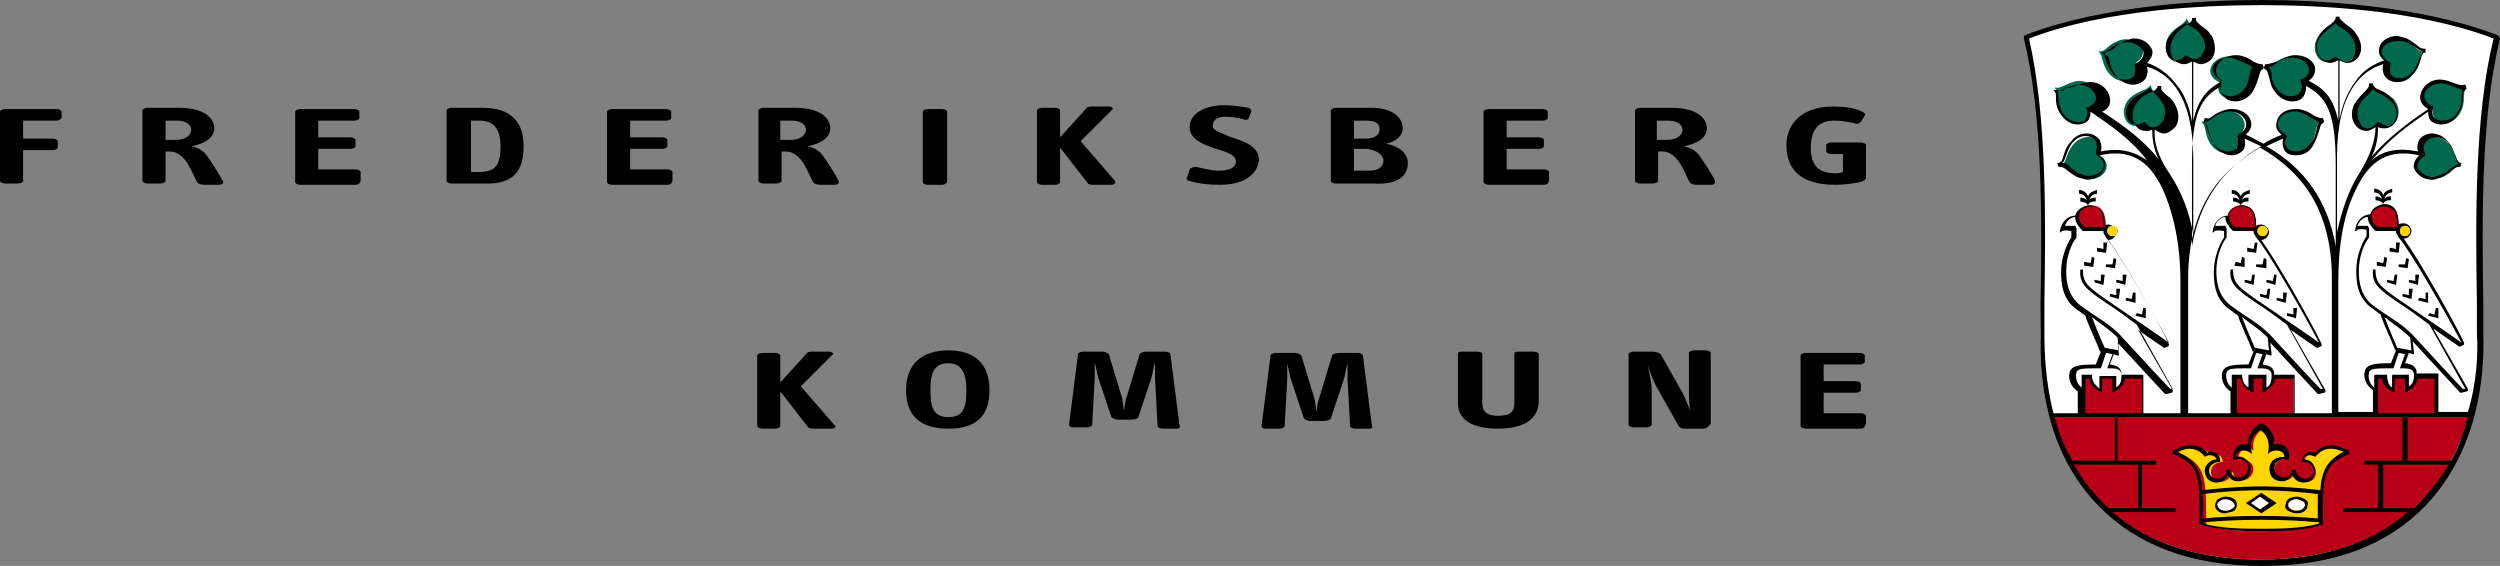 <?xml version="1.0" encoding="UTF-8"?>
<svg id="Layer_1" data-name="Layer 1" xmlns="http://www.w3.org/2000/svg" viewBox="0 0 194.8 44.1">
  <rect x="0" y="0" width="194.8" height="44.1" fill="#808080" stroke="none"/>
  <defs>
    <style>
      .cls-1 {
        fill: #00694b;
      }

      .cls-2 {
        fill: #fff;
      }

      .cls-3 {
        fill: #ffd600;
      }

      .cls-4 {
        fill: #ba0017;
      }
    </style>
  </defs>
  <g id="Navnetræk">
    <g>
      <g>
        <path d="M4.4,9.4H1.8v1.4h2.3c.2,0,.4,.1,.4,.2v.5c0,.1-.2,.2-.4,.2H1.8v2.4c0,.1-.2,.2-.4,.2H.4c-.2,0-.4-.1-.4-.2v-5.4c0-.1,.2-.2,.4-.2H4.4c.2,0,.4,.1,.4,.2v.5c-.1,.1-.2,.2-.4,.2Z"/>
        <path d="M14.9,10.1c0,.4-.4,.8-1.2,.8h-.8v-1.5h.9c.8,0,1.1,.4,1.1,.7Zm2.4,3.9c-.2-.4-.9-1.5-1.2-1.9-.3-.4-.7-.6-1.2-.7,1.1-.2,1.8-.7,1.8-1.4,0-.6-.5-1.6-2.8-1.6h-2.4c-.2,0-.4,.1-.4,.2v5.5c0,.1,.2,.2,.4,.2h1c.2,0,.4-.1,.4-.2v-2.3h.3c1.2,0,1.7,1.5,2.1,2.3,.1,.2,.3,.3,.6,.3h1.1c.4,0,.5-.2,.3-.4Z"/>
        <path d="M27.7,14.4h-4.3c-.2,0-.4-.1-.4-.2v-5.5c0-.1,.2-.2,.4-.2h4.2c.2,0,.4,.1,.4,.2v.5c0,.1-.2,.2-.4,.2h-2.8v1.3h2.5c.2,0,.4,.1,.4,.2v.5c0,.1-.2,.2-.4,.2h-2.5v1.6h2.9c.2,0,.4,.1,.4,.2v.6c0,.3-.2,.4-.4,.4Z"/>
        <path d="M39,11.4c0,1.5-.4,2-1.7,2h-.6v-4h.7c1.1,0,1.6,.7,1.6,2Zm1.8,0c0-2.7-2-3-3.2-3h-2.4c-.2,0-.4,.1-.4,.2v5.5c0,.1,.2,.2,.4,.2h2.5c2.5,.1,3.1-1.2,3.1-2.9Z"/>
        <path d="M52,14.4h-4.3c-.2,0-.4-.1-.4-.2v-5.5c0-.1,.2-.2,.4-.2h4.2c.2,0,.4,.1,.4,.2v.5c0,.1-.2,.2-.4,.2h-2.8v1.3h2.5c.2,0,.4,.1,.4,.2v.5c0,.1-.2,.2-.4,.2h-2.5v1.6h2.9c.2,0,.4,.1,.4,.2v.6c0,.3-.2,.4-.4,.4Z"/>
        <path d="M62.8,10.1c0,.4-.4,.8-1.2,.8h-.8v-1.5h.9c.8,0,1.1,.4,1.1,.7Zm2.5,3.9c-.2-.4-.9-1.5-1.2-1.9-.3-.4-.7-.6-1.2-.7,1.1-.2,1.8-.7,1.8-1.4,0-.6-.5-1.6-2.8-1.6h-2.4c-.2,0-.4,.1-.4,.2v5.5c0,.1,.2,.2,.4,.2h1c.2,0,.4-.1,.4-.2v-2.3h.3c1.2,0,1.7,1.5,2.1,2.3,.1,.2,.3,.3,.6,.3h1.1c.4,0,.4-.2,.3-.4Z"/>
        <path d="M73.4,14.4h-1.1c-.2,0-.4-.1-.4-.2v-5.5c0-.1,.2-.2,.4-.2h1.1c.2,0,.4,.1,.4,.2v5.5c-.1,.1-.2,.2-.4,.2Z"/>
        <path d="M86.6,14.4h-1.3c-.3,0-.5,0-.6-.2l-2.1-2.7v2.7c0,.1-.2,.2-.4,.2h-1c-.2,0-.4-.1-.4-.2v-5.6c0-.1,.2-.2,.4-.2h1c.2,0,.4,.1,.4,.2v2.1l2-2.2c.1-.2,.3-.2,.6-.2h1.2c.3,0,.4,.2,.2,.3l-2.4,2.4,2.6,3c.2,.2,.1,.4-.2,.4Z"/>
        <path d="M95,14.4c-.8,0-1.7-.1-2.3-.3-.2,0-.3-.2-.2-.3l.2-.6c0-.1,.3-.2,.5-.2,.5,.1,1.1,.3,1.8,.3s1.3-.2,1.3-.7c0-.7-1.1-.8-2.1-1.2-.8-.3-1.5-.7-1.5-1.5,0-1,1.1-1.7,2.7-1.7,.7,0,1.3,.1,1.9,.2,.2,.1,.2,.2,.2,.3l-.2,.5c0,.1-.2,.2-.4,.1-.4-.1-.7-.2-1.4-.2-.6,0-1,.2-1,.7,0,.4,.6,.5,1.2,.8,1.1,.4,2.4,.7,2.4,1.9-.2,1.3-1.4,1.9-3.1,1.9Z"/>
        <path d="M107.5,10.1c0,.4-.4,.7-1.1,.7h-.9v-1.4h.9c.8,0,1.1,.2,1.1,.7Zm2.2,2.6c0-.7-.6-1.3-1.7-1.5,.9-.2,1.3-.7,1.3-1.2,0-.9-.9-1.6-2.4-1.6h-2.8c-.2,0-.4,.1-.4,.2v5.5c0,.1,.2,.2,.4,.2h3c1.7,.1,2.6-.5,2.6-1.6Zm-1.9-.2c0,.5-.4,.8-1.1,.8h-1.2v-1.7h1c.8,.1,1.3,.5,1.3,.9Z"/>
        <path d="M120.3,14.4h-4.3c-.2,0-.4-.1-.4-.2v-5.5c0-.1,.2-.2,.4-.2h4.2c.2,0,.4,.1,.4,.2v.5c0,.1-.2,.2-.4,.2h-2.8v1.3h2.5c.2,0,.4,.1,.4,.2v.5c0,.1-.2,.2-.4,.2h-2.5v1.6h2.9c.2,0,.4,.1,.4,.2v.6c0,.3-.2,.4-.4,.4Z"/>
        <path d="M131.1,10.1c0,.4-.4,.8-1.2,.8h-.8v-1.5h.9c.8,0,1.1,.4,1.1,.7Zm2.5,3.9c-.2-.4-.9-1.5-1.2-1.9s-.7-.6-1.2-.7c1.1-.2,1.8-.7,1.8-1.4,0-.6-.5-1.6-2.8-1.6h-2.4c-.2,0-.4,.1-.4,.2v5.5c0,.1,.2,.2,.4,.2h1c.2,0,.4-.1,.4-.2v-2.3h.3c1.2,0,1.7,1.5,2.1,2.3,.1,.2,.3,.3,.6,.3h1.2c.2,0,.3-.2,.2-.4Z"/>
        <path d="M144.9,14.2c-.5,.1-1.2,.2-1.9,.2-2.8,0-3.8-1.3-3.8-3.1s1.4-3,3.6-3c.9,0,1.7,.1,2.3,.4,.2,.1,.3,.2,.2,.3l-.3,.5c-.1,.1-.3,.2-.5,.1-.5-.1-.9-.2-1.6-.2-1.1,0-1.8,.6-1.8,2.1s.7,2,1.9,2c.2,0,.4,0,.6-.1v-1.4h-.9c-.2,0-.4-.1-.4-.2v-.5c0-.1,.2-.2,.4-.2h2.3c.2,0,.4,.1,.4,.2v2.6c-.1,.1-.1,.2-.5,.3Z"/>
      </g>
      <g>
        <path d="M64.8,33.4h-1.3c-.3,0-.5,0-.6-.2l-2.1-2.7v2.7c0,.1-.2,.2-.4,.2h-1c-.2,0-.4-.1-.4-.2v-5.5c0-.1,.2-.2,.4-.2h1c.2,0,.4,.1,.4,.2v2.1l2-2.2c.1-.2,.3-.2,.6-.2h1.2c.3,0,.4,.2,.2,.3l-2.4,2.4,2.6,3c.2,.1,.1,.3-.2,.3Z"/>
        <path d="M75.3,30.4c0,1.3-.2,2.1-1.4,2.1s-1.4-.8-1.4-2.1c0-1.2,.2-2.1,1.4-2.1,1.1,0,1.4,.9,1.4,2.1Zm1.8,0c0-2-1.1-3.1-3.2-3.1s-3.3,1.1-3.3,3.1,1.1,3,3.3,3,3.2-1,3.2-3Z"/>
        <path d="M91.7,33.4h-1.1c-.2,0-.4-.1-.4-.2l-.2-3.7v-1.3c-.1,.3-.2,1-.3,1.3l-1,3c0,.1-.3,.2-.5,.2h-1.1c-.2,0-.4-.1-.5-.2l-1-3c-.1-.3-.2-.9-.3-1.3v1.3l-.2,3.6c0,.1-.2,.2-.4,.2h-1.1c-.2,0-.3-.1-.3-.2l.7-5.5c0-.1,.2-.2,.4-.2h1.5c.2,0,.4,.1,.5,.2l1,3.3c.1,.2,.1,.8,.2,1.1,0-.3,.1-.9,.2-1.1l1-3.3c0-.1,.3-.2,.5-.2h1.5c.2,0,.4,.1,.4,.2l.7,5.5c.1,.2,0,.3-.2,.3Z"/>
        <path d="M106.7,33.4h-1.1c-.2,0-.4-.1-.4-.2l-.2-3.6v-1.3c-.1,.3-.2,1-.3,1.3l-1,3c0,.1-.3,.2-.5,.2h-1.1c-.2,0-.4-.1-.5-.2l-1-3c-.1-.3-.2-.9-.3-1.3v1.3l-.2,3.6c0,.1-.2,.2-.4,.2h-1.1c-.2,0-.3-.1-.3-.2l.7-5.5c0-.1,.2-.2,.4-.2h1.5c.2,0,.4,.1,.5,.2l1,3.3c.1,.2,.1,.8,.2,1.1,0-.3,.1-.9,.2-1.1l1-3.3c0-.1,.3-.2,.5-.2h1.5c.2,0,.4,.1,.4,.2l.7,5.5c.1,.1,0,.2-.2,.2Z"/>
        <path d="M116.7,33.4c-2,0-3.1-.7-3.1-2v-3.8c0-.2,.1-.2,.4-.2h1.1c.3,0,.4,.1,.4,.2v3.8c0,.7,.4,1,1.2,1,1,0,1.3-.3,1.3-1v-3.8c0-.2,.1-.2,.4-.2h1.1c.2,0,.4,.1,.4,.2v3.8c-.1,1.3-1.2,2-3.2,2Z"/>
        <path d="M132.8,33.4h-1.6c-.2,0-.3-.1-.4-.2l-1.8-3.2c-.2-.4-.4-.9-.6-1.5,.1,.5,.3,1.4,.3,1.8v2.8c0,.1-.2,.2-.4,.2h-1c-.2,0-.4-.1-.4-.2v-5.5c0-.1,.2-.2,.4-.2h1.5c.2,0,.5,.1,.6,.2l1.7,3c.2,.4,.4,.9,.6,1.4-.1-.6-.1-1.2-.1-1.7v-2.8c0-.1,.2-.2,.4-.2h.9c.2,0,.4,.1,.4,.2v5.5c-.2,.3-.4,.4-.5,.4Z"/>
        <path d="M145,33.4h-4.3c-.2,0-.4-.1-.4-.2v-5.5c0-.1,.2-.2,.4-.2h4.2c.2,0,.4,.1,.4,.2v.5c0,.1-.2,.2-.4,.2h-2.8v1.3h2.5c.2,0,.4,.1,.4,.2v.5c0,.1-.2,.2-.4,.2h-2.5v1.6h2.9c.2,0,.4,.1,.4,.2v.6c-.1,.3-.2,.4-.4,.4Z"/>
      </g>
    </g>
  </g>
  <g id="Byvåben">
    <g>
      <g>
        <path class="cls-2" d="M176.1,43.8c13.6,0,17.4-9.7,17.1-17.8-.1-6.8-.4-16.2,1.2-23.2C188.3,.4,180.3,.1,176.1,.1h0c-4.2,0-12.2,.3-18.3,2.7,1.7,6.9,1.3,16.4,1.2,23.2-.3,8.1,3.5,17.8,17.1,17.8h0Z"/>
        <path class="cls-4" d="M159.9,32.3c1.6,6,6.3,11.3,16.3,11.3h-.1c10,0,14.7-5.3,16.3-11.3h-2.6v-3h-4.7v3h-6.4v-3h-4.7v3h-7v-3h-4.7v3h-2.4Z"/>
        <path class="cls-3" d="M176.2,41.4c1.4,0,3.2-.1,4.7-.5,0-3.5-.1-4.7,2.1-5.6v-.1c-1.1-.6-2-.3-2.5,.3-.5-.3-1,.1-.9,.5,.7,0,1.1,.7,.7,1.3-.4,.5-1.3,.2-1.4-.5h-.1c-.2,.8-1.2,.8-1.5,.1s.3-1.3,1.1-1.1c0-.9-.8-.9-1.2-.7,.2-.9-.4-1.5-.8-1.7-.4,.2-1,.8-.8,1.7-.4-.2-1.2-.2-1.2,.7,.8-.1,1.4,.4,1.1,1.1-.3,.7-1.4,.7-1.5-.1h-.1c-.1,.7-1,1-1.4,.5-.5-.6-.1-1.3,.7-1.3,0-.4-.4-.8-.9-.5-.5-.6-1.4-.9-2.5-.3v.1c2.2,.9,2.1,2.1,2.1,5.6,1.1,.4,2.9,.5,4.3,.5Z"/>
        <path d="M183,35.1c-.5-.2-.9-.4-1.3-.4-.5,0-1,.2-1.3,.6-.3-.1-.6-.1-.8,.1-.1,.1-.2,.3-.2,.5v.1h.1c.3,0,.6,.1,.7,.4,.1,.2,.1,.5-.1,.7-.2,.2-.3,.2-.5,.2-.3,0-.6-.2-.7-.6v-.1h-.3v.1c-.1,.4-.4,.5-.6,.5-.3,0-.6-.2-.7-.4-.1-.2-.1-.5,0-.7,.2-.2,.5-.4,.9-.3h.2v-.2c0-.7-.5-1-.9-1h-.3c.1-.9-.6-1.4-.9-1.6h-.2c-.3,.2-1,.7-.9,1.6h-.3c-.4,0-.9,.3-.9,1v.2h.2c.4-.1,.7,.1,.9,.3,.1,.2,.1,.4,0,.7s-.4,.4-.7,.4c-.2,0-.5-.1-.6-.5v-.1h-.3v.1c-.1,.4-.4,.6-.7,.6-.1,0-.3,0-.5-.2s-.2-.5-.1-.7c.1-.2,.4-.4,.7-.4h.1v-.1c0-.2-.1-.4-.2-.5-.2-.2-.5-.3-.8-.1-.3-.4-.8-.6-1.3-.6-.4,0-.8,.1-1.3,.4h-.1v.3h.1c2,.8,2,1.8,2,4.9v.6h.1c1.5,.4,3.4,.5,4.7,.5s3.2,0,4.7-.5h.1v-.6c0-3.1,0-4.1,2-4.9h.1l-.1-.3h0Zm-11.4,3.4c2.4-.3,4.3-.3,4.5-.3s2.1,0,4.5,.3v1.9c-1.1-.1-2.6-.2-4.5-.2h0c-1.8,0-3.4,.1-4.5,.2v-.1c.1-.7,.1-1.3,0-1.8Zm4.6,2.7c-1.3,0-3.1,0-4.5-.4v-.1c1.1-.1,2.6-.2,4.5-.2h0c1.9,0,3.4,.1,4.5,.2v.1c-1.4,.4-3.3,.4-4.5,.4Zm4.6-3c-2.4-.3-4.3-.3-4.6-.3-.2,0-2.1,0-4.6,.3-.1-1.5-.5-2.4-2-3,.9-.4,1.7-.3,2.2,.4,0,0,.4-.3,.8,0q.1,.1,.1,.2c-.3,0-.6,.2-.8,.5s-.1,.7,.1,1c.2,.2,.4,.3,.7,.3h0c.4,0,.7-.2,.9-.6,.1,.3,.4,.5,.8,.5s.8-.2,.9-.6c.1-.3,.1-.6-.1-.9-.2-.3-.6-.5-1-.4,.1-.5,.5-.5,.6-.5,.4,0,.7,.3,.7,.3,0,0-.5-1.2,.6-1.9,1,.6,.6,1.9,.6,1.9,0,0,.2-.3,.7-.3,.2,0,.6,.1,.6,.5-.4,0-.8,.1-1,.4-.2,.3-.2,.6-.1,.9,.1,.4,.5,.6,.9,.6s.6-.2,.8-.5c.2,.4,.5,.6,.9,.6h0c.3,0,.5-.1,.7-.3,.2-.3,.3-.7,.1-1-.1-.3-.4-.5-.8-.5,0-.1,.1-.2,.1-.2,.3-.3,.8,0,.8,0,.5-.7,1.3-.8,2.2-.4-1.3,.7-1.7,1.5-1.8,3Z"/>
        <ellipse class="cls-2" cx="178.97" cy="39.27" rx=".5" ry=".8" transform="translate(127.31 215.06) rotate(-86)"/>
        <path d="M179,40h0c-.3,0-.5-.1-.7-.2-.2-.1-.3-.3-.2-.5,0-.4,.4-.6,.9-.6,.2,0,.4,.1,.6,.2,.2,.1,.3,.3,.2,.5,0,.3-.3,.6-.8,.6Zm-.1-1.1c-.3,0-.6,.2-.6,.4,0,.1,0,.2,.1,.3s.3,.2,.5,.2c.3,0,.6-.1,.7-.4,0-.1,0-.2-.1-.3-.2-.1-.3-.2-.6-.2q.1,0,0,0Z"/>
        <polygon class="cls-2" points="176.2 39.8 177.2 39.2 176.2 38.6 175.2 39.2 176.2 39.8"/>
        <path d="M176.2,40l-1.2-.8,1.2-.8,1.2,.8-1.2,.8Zm-.8-.8l.7,.5,.7-.5-.7-.5-.7,.5Z"/>
        <ellipse class="cls-2" cx="173.41" cy="39.3" rx=".8" ry=".5" transform="translate(-2.32 12.19) rotate(-4)"/>
        <path d="M173.4,40h0c-.5,0-.8-.3-.8-.6,0-.2,.1-.4,.2-.5,.2-.1,.4-.2,.6-.2,.5,0,.9,.2,.9,.6,0,.2-.1,.4-.2,.5-.2,.1-.4,.1-.7,.2h0Zm0-1.1h0c-.2,0-.4,.1-.5,.2-.1,.1-.2,.2-.1,.3,0,.2,.3,.4,.6,.4h.1c.2,0,.3-.1,.5-.2,.1-.1,.2-.2,.1-.3-.1-.2-.3-.4-.7-.4Z"/>
        <path class="cls-1" d="M160.1,6.8c.5,.2,.9-.4,1.9-.5,1.3,0,2.1,1.6,.7,2.1,.3,1.5-1.5,1.5-2.1,.4-.5-.9-.1-1.5-.5-2h0Z"/>
        <path class="cls-1" d="M160.6,12.9c.5-.3,.3-.9,1-1.7,.9-1,2.6-.5,2,.9,1.3,.8,.1,2.2-1.2,1.8-1.1-.3-1.2-1-1.8-1h0Z"/>
        <path class="cls-1" d="M167.6,6.6c0,.6,.7,.7,1.1,1.6,.5,1.2-.7,2.6-1.7,1.4-1.3,.8-2-.9-1.1-1.9,.7-.7,1.4-.6,1.7-1.1h0Z"/>
        <path class="cls-1" d="M175.8,5.2c-.5,.3-.2,1-.8,1.8-.8,1.1-2.5,.8-2.1-.6-1.4-.7-.4-2.1,.9-2,1.2,.1,1.4,.8,2,.8h0Z"/>
        <path class="cls-1" d="M170.4,1.4c.1,.6,.8,.5,1.4,1.5,.7,1.1-.3,2.6-1.4,1.6-1.2,1-2.1-.6-1.4-1.7,.5-.8,1.2-.8,1.4-1.4h0Z"/>
        <path class="cls-1" d="M163.5,4c.6,.1,.7-.6,1.8-.9,1.3-.3,2.4,1,1.1,1.8,.6,1.4-1.1,1.9-2,.9-.7-.8-.5-1.5-.9-1.8h0Z"/>
        <path class="cls-1" d="M180.8,9.5c-.5,.3-.2,1-.8,1.8-.8,1.1-2.5,.7-2-.7-1.3-.7-.3-2.2,1-1.9,1,.1,1.2,.8,1.8,.8h0Z"/>
        <path class="cls-1" d="M192.2,6.8c-.5,.2-.9-.4-1.9-.5-1.3,0-2.1,1.6-.7,2.1-.3,1.5,1.5,1.5,2.1,.4,.5-.9,.1-1.5,.5-2h0Z"/>
        <path class="cls-1" d="M191.8,12.9c-.5-.3-.3-.9-1-1.7-.9-1-2.6-.5-2,.9-1.3,.8-.1,2.2,1.2,1.8,1.1-.3,1.2-1,1.8-1h0Z"/>
        <path class="cls-1" d="M184.8,6.6c0,.6-.7,.7-1.1,1.6-.5,1.2,.7,2.6,1.7,1.4,1.3,.8,2-.9,1.1-1.9-.8-.7-1.4-.6-1.7-1.1h0Z"/>
        <path class="cls-1" d="M176.5,5.2c.5,.3,.2,1,.8,1.8,.8,1.1,2.5,.8,2.1-.6,1.4-.7,.4-2.1-.9-2-1.1,.1-1.4,.8-2,.8h0Z"/>
        <path class="cls-1" d="M182,1.4c-.1,.6-.8,.5-1.4,1.5-.7,1.1,.3,2.6,1.4,1.6,1.2,1,2.1-.6,1.4-1.7-.5-.8-1.2-.8-1.4-1.4h0Z"/>
        <path class="cls-1" d="M188.9,4c-.6,.1-.7-.6-1.8-.9-1.3-.3-2.4,1-1.1,1.8-.6,1.4,1.1,1.9,2,.9,.7-.8,.4-1.5,.9-1.8h0Z"/>
        <path class="cls-1" d="M171.5,9.5c.5,.3,.2,1,.8,1.8,.8,1.1,2.5,.7,2-.7,1.3-.7,.3-2.2-1-1.9-1,.1-1.2,.8-1.8,.8h0Z"/>
        <path class="cls-2" d="M164,27.3l-.4,1.2c-1.3,0-1.8,.1-1.9,.4-.2,.5,0,1.2,.6,1.5v-1.1h.6c0,.8,.7,1.1,.7,1.1v-1.1h1.1v1c.5-.3,.8-.6,.7-1.3,0-.3-.1-.5-1-.5l.4-1.1-.8-.1Z"/>
        <path class="cls-4" d="M164.1,17.9c0-1.2-.2-1.9-1.2-1.9-.5,0-1,.4-1,.8,0,.3,.1,.7,.6,1.1h1.6Z"/>
        <polygon points="163.1 20.8 162.4 20.7 162.4 20.4 162.9 20.5 163 20 163.2 20.1 163.1 20.8"/>
        <polygon points="166.4 23.6 165.6 23.4 165.7 23.2 166.1 23.3 166.2 22.8 166.4 22.8 166.4 23.6"/>
        <polygon points="167.2 24.8 166.4 24.6 166.5 24.4 166.9 24.5 167 24 167.2 24 167.2 24.8"/>
        <polygon points="164.1 19.7 163.4 19.6 163.4 19.3 163.9 19.4 163.9 18.9 164.2 18.9 164.1 19.7"/>
        <polygon points="163.9 22.2 163.2 22 163.2 21.8 163.7 21.9 163.7 21.4 164 21.4 163.9 22.2"/>
        <polygon points="164.8 20.9 164.1 20.8 164.1 20.6 164.6 20.6 164.7 20.1 164.9 20.2 164.8 20.9"/>
        <polygon points="165.6 22.2 164.9 22 164.9 21.8 165.4 21.9 165.4 21.4 165.7 21.4 165.6 22.2"/>
        <polygon points="165.1 23.3 164.4 23.1 164.4 22.9 164.9 23 164.9 22.5 165.2 22.5 165.1 23.3"/>
        <path class="cls-2" d="M175.8,27.3l-.4,1.2c-1.3,0-1.8,.1-1.9,.4-.2,.5,0,1.2,.6,1.5v-1.1h.6c0,.8,.7,1.1,.7,1.1v-1.1h1.1v1c.5-.3,.8-.6,.7-1.3,0-.3-.1-.5-1-.5l.4-1.1-.8-.1Z"/>
        <path class="cls-4" d="M175.8,17.9c0-1.2-.2-1.9-1.2-1.9-.5,0-1,.4-1,.8,0,.3,.1,.7,.6,1.1h1.6Z"/>
        <polygon points="174.9 20.8 174.1 20.7 174.2 20.4 174.6 20.5 174.7 20 174.9 20.1 174.9 20.8"/>
        <polygon points="178.1 23.6 177.4 23.4 177.4 23.2 177.9 23.3 177.9 22.8 178.2 22.8 178.1 23.6"/>
        <polygon points="178.9 24.8 178.2 24.6 178.2 24.4 178.7 24.5 178.7 24 179 24 178.9 24.8"/>
        <polygon points="175.8 19.7 175.1 19.6 175.1 19.3 175.6 19.4 175.7 18.9 175.9 18.9 175.8 19.7"/>
        <polygon points="175.6 22.2 174.9 22 174.9 21.8 175.4 21.9 175.5 21.4 175.7 21.4 175.6 22.2"/>
        <polygon points="176.6 20.9 175.8 20.8 175.8 20.6 176.3 20.6 176.4 20.1 176.6 20.2 176.6 20.9"/>
        <polygon points="177.3 22.2 176.6 22 176.6 21.8 177.1 21.9 177.2 21.4 177.4 21.4 177.3 22.2"/>
        <polygon points="176.8 23.3 176.1 23.1 176.1 22.9 176.6 23 176.7 22.5 176.9 22.5 176.8 23.3"/>
        <path class="cls-2" d="M186.8,27.3l-.4,1.2c-1.3,0-1.8,.1-1.9,.4-.2,.5,0,1.2,.6,1.5v-1.1h.6c0,.8,.7,1.1,.7,1.1v-1.1h1.1v1c.5-.3,.8-.6,.7-1.3,0-.3-.1-.5-1-.5l.4-1.1-.8-.1Z"/>
        <path class="cls-4" d="M186.9,17.9c0-1.2-.2-1.9-1.2-1.9-.5,0-1,.4-1,.8,0,.3,.1,.7,.6,1.1h1.6Z"/>
        <polygon points="185.9 20.8 185.2 20.7 185.2 20.4 185.7 20.5 185.8 20 186 20.1 185.9 20.8"/>
        <polygon points="189.2 23.6 188.4 23.4 188.5 23.2 189 23.3 189 22.8 189.2 22.8 189.2 23.6"/>
        <polygon points="190 24.8 189.2 24.6 189.3 24.4 189.7 24.5 189.8 24 190 24 190 24.8"/>
        <polygon points="186.9 19.7 186.2 19.6 186.2 19.3 186.7 19.4 186.7 18.9 187 18.9 186.9 19.7"/>
        <polygon points="186.7 22.2 186 22 186 21.8 186.5 21.9 186.6 21.4 186.8 21.4 186.7 22.2"/>
        <polygon points="187.6 20.9 186.9 20.8 186.9 20.6 187.4 20.6 187.5 20.1 187.7 20.2 187.6 20.9"/>
        <polygon points="188.4 22.2 187.7 22 187.7 21.8 188.2 21.9 188.2 21.4 188.5 21.4 188.4 22.2"/>
        <polygon points="187.9 23.3 187.2 23.1 187.2 22.9 187.7 23 187.7 22.5 188 22.5 187.9 23.3"/>
        <path d="M194.7,2.8l-.2-.1c-6-2.3-14-2.7-18.3-2.7h0c-4.3,0-12.3,.4-18.3,2.7l-.2,.1v.2c1.5,6.1,1.4,14.2,1.3,20.7v2.4c-.1,3.1,.3,9,4.5,13.3,3,3.1,7.3,4.7,12.7,4.7h.1c5.5,0,9.7-1.6,12.7-4.7,4.1-4.3,4.6-10.1,4.5-13.3v-2.4c-.1-6.5-.2-14.6,1.3-20.7l-.1-.2Zm-34.6,29.7h4.7v3.4h-3.3c-.7-1.1-1.1-2.3-1.4-3.4Zm1.6-14.9h-.8c.2-.6,.7-.7,.8-.7,0,.3,.1,.6,.6,1.1h1.6v.1c0,.1,.1,.2,.2,.4,.9,1,3.8,6.1,4.9,8.2h0c-.4-.3-2.9-2-4.8-3.3-1.6-1.1-1.9-1.4-1.9-2.4h-.2c-.1,1.1,.4,1.5,2,2.6,.8,.5,1.6,1.1,2.4,1.7l2.8,5h-.2c-.4-.4-2.9-3.1-3.9-4.2-.8-.8-1.5-1.2-2.1-1.6-.3-.2-.7-.5-1-.7-1-.8-1.1-1.9-1.1-2.7,0-1.1,.4-2.1,.8-2.6v-.7l-.1-.2Zm.3-.8c0-.3,.4-.7,.9-.7,.9,0,1.1,.5,1.1,1.6h-1.5c-.5-.3-.5-.6-.5-.9Zm2.2,1.2c0-.2,.2-.4,.4-.4s.4,.2,.4,.4-.2,.4-.4,.4-.4-.2-.4-.4Zm.8,8.3l.1,1-1.1-.2c-.5-1.1-.8-1.9-1-2.4,.6,.5,1.3,.9,2,1.6Zm1.9,3.2v2.7h-4.4v-2.7h.3c.1,.7,.8,1,.8,1l.2,.1v-1.1h.8v1.1l.2-.1c.4-.2,.7-.6,.8-1h1.3Zm-3.9-.3h-.8v1c-.4-.3-.5-.8-.4-1.2,.1-.3,.6-.3,1.8-.3h.1l.4-1.2,.5,.1-.4,1.1h.2c.8,0,.8,.2,.9,.4v.2c0,.6-.2,.8-.4,.9v-.9h-1.3v1c-.3-.3-.6-.5-.6-1.1Zm.7,9.8c-.9-.9-1.5-1.8-2.1-2.8h5v3.4h-2.3c-.2-.2-.4-.4-.6-.6Zm12.5,4.6c-4.8,0-8.7-1.2-11.6-3.7h4.9v-.3h-2.6v-3.4h1.1v-.3h-3v-3.4h22.2v3.4h-3v.3h1.1v3.4h-2.7v.3h5c-2.7,2.4-6.6,3.7-11.4,3.7Zm-6-39.2c-.2,.2-.4,.3-.7,.3s-.5-.2-.6-.4c-.2-.4-.2-.9,.1-1.4,.3-.4,.6-.6,.8-.8,.2-.1,.4-.2,.5-.4,.1,.2,.3,.3,.5,.4,.3,.2,.6,.4,.8,.8,.3,.4,.3,1,0,1.3-.1,.3-.4,.4-.6,.4s-.4-.1-.7-.3l-.1,.1h0Zm7,24.8v-.2c-.1-.3-.2-.5-.9-.6l.3-.8,.3,.1h.1v-.1l-.1-.9c1.2,1.3,3.7,4,3.7,4h.1l.4-.1s.1,0,.1-.1v-.1l-2.7-4.7c1.1,.8,1.9,1.3,2,1.4h.1l.2-.1s.1,0,.1-.1v-.1c-.9-1.9-3.6-6.6-4.7-8.1,.3,0,.6-.3,.6-.6s-.3-.6-.6-.6c-.1,0-.3,0-.4,.1,0-.9-.2-1.6-1.2-1.6,.1-.3,.4-.3,.6-.3v-.3c-.1,0-.4,0-.5,.2,.1-.4,.4-.5,.6-.5v-.3c-.3,.1-.6,.2-.7,.5-.1-.3-.4-.5-.7-.5v.3c.2,0,.5,.1,.6,.5-.2-.2-.4-.2-.5-.2v.3c.2,0,.5,.1,.6,.3-.5,.1-.9,.4-1,.8-.5,0-1.1,.4-1.2,1.3h.1c0-.1,.2-.2,.8-.1h0v.5c-.4,.6-.8,1.6-.8,2.7,0,.9,.1,2.1,1.2,2.9,.2,.1,.5,.4,.7,.5,.1,.5,.8,1.9,1.1,2.7,0,0,0,.1,.1,.1l-.4,1c-1.3,0-1.8,.1-2,.5-.2,.5,0,1.2,.6,1.6v1.7h-3.3v-10.5c0-2.9,.7-5.3,2.1-7.2,.9-1.2,2.1-2.2,3.5-3,1.4,.8,2.6,1.8,3.5,3,1.4,1.9,2.1,4.3,2.1,7.2v10.5h-2.9v-3h-1.6Zm-3.8-11.6h-.8c.2-.6,.7-.7,.8-.7,0,.3,.1,.6,.6,1.1h1.6v.1c0,.1,.1,.2,.2,.4,.9,1,3.8,6.1,4.9,8.2h0c-.4-.3-2.9-2-4.8-3.3-1.6-1.1-1.9-1.4-1.9-2.4h-.2c-.1,1.1,.4,1.5,2,2.6,.8,.5,1.6,1.1,2.4,1.7l2.8,5h-.2c-.4-.4-2.9-3.1-3.9-4.2-.8-.8-1.5-1.2-2.1-1.6-.3-.2-.7-.5-1-.7-1-.8-1.1-1.9-1.1-2.7,0-1.1,.4-2.1,.8-2.6v-.7l-.1-.2Zm.3-.8c0-.3,.4-.7,.9-.7,.9,0,1.1,.5,1.1,1.6h-1.5c-.5-.3-.5-.6-.5-.9Zm2.2,1.2c0-.2,.2-.4,.4-.4s.4,.2,.4,.4-.2,.4-.4,.4-.4-.2-.4-.4Zm.8,8.3l.1,1-1.1-.2c-.5-1.1-.8-1.9-1-2.4,.6,.5,1.3,.9,2,1.6Zm-.2,2.9h-1.3v1c-.2-.1-.5-.4-.5-1h-.8v1c-.4-.3-.5-.8-.4-1.2,.1-.3,.6-.3,1.8-.3h.1l.4-1.2,.5,.1-.4,1.1h.2c.8,0,.8,.2,.9,.4v.2c0,.6-.2,.8-.4,.9v-1m-.3,.3v1.1l.2-.1c.4-.2,.7-.6,.8-1h1.4v2.7h-4.4v-2.7h.3c.1,.7,.8,1,.8,1l.2,.1v-1.1h.7Zm5.7-25.1c-.2,.2-.5,.3-.7,.3-.3,0-.5-.2-.6-.4-.2-.4-.2-.9,0-1.3,.3-.4,.6-.6,.8-.8,.2-.1,.4-.3,.5-.4,.1,.2,.3,.3,.5,.4,.3,.2,.6,.4,.8,.8,.3,.4,.3,1,.1,1.4-.1,.3-.4,.4-.6,.4s-.4-.1-.7-.3l-.1-.1h0Zm2.5,13.2h-.8c.2-.6,.7-.7,.8-.7,0,.3,.1,.6,.6,1.1h1.6v.1c0,.1,.1,.2,.2,.4,.9,1,3.8,6.1,4.9,8.2h0c-.4-.3-2.9-2-4.8-3.3-1.6-1.1-1.9-1.4-1.9-2.4h-.2c-.1,1.1,.4,1.5,2,2.6,.8,.5,1.6,1.1,2.4,1.7l2.8,5h-.2c-.4-.4-2.9-3.1-3.9-4.2-.8-.8-1.5-1.2-2.1-1.6-.3-.2-.7-.5-1-.7-1-.8-1.1-1.9-1.1-2.7,0-1.1,.4-2.1,.8-2.6v-.7l-.1-.2Zm.3-.8c0-.3,.4-.7,.9-.7,.9,0,1.1,.5,1.1,1.6h-1.5c-.5-.3-.5-.6-.5-.9Zm2.2,1.2c0-.2,.2-.4,.4-.4s.4,.2,.4,.4-.2,.4-.4,.4-.4-.2-.4-.4Zm.8,8.3l.1,1-1.1-.2c-.5-1.1-.8-1.9-1-2.4,.6,.5,1.3,.9,2,1.6Zm1.9,3.2v2.7h-4.4v-2.7h.3c.1,.7,.8,1,.8,1l.2,.1v-1.1h.8v1.1l.2-.1c.4-.2,.7-.6,.8-1h1.3Zm-1.6-.3c0,.6-.2,.8-.4,.9v-.9h-1.3v1c-.2-.1-.4-.4-.4-1h-1v1c-.4-.3-.5-.8-.4-1.2,.1-.3,.6-.3,1.8-.3h.1l.4-1.2,.5,.1-.4,1.1h.2c.8,0,.8,.2,.9,.4-.1,0,0,0,0,.1h0Zm.6,9.8c-.2,.2-.4,.4-.6,.6h-2.4v-3.4h5.1c-.6,1-1.3,1.9-2.1,2.8Zm2.3-3.1h-3.4v-3.4h4.7c-.3,1.1-.7,2.3-1.3,3.4Zm2-12.3v2.4c.1,1.5,0,3.8-.7,6.1h-2.3v-3h-1.7v-.2c-.1-.3-.2-.5-.9-.6l.3-.8,.3,.1h.1v-.1l-.1-.9c1.2,1.3,3.7,4,3.7,4h.1l.4-.1s.1,0,.1-.1v-.1l-2.7-4.7c1.1,.8,1.9,1.3,2,1.4h.1l.2-.1s.1,0,.1-.1v-.1c-.9-1.9-3.6-6.6-4.7-8.1,.3,0,.6-.3,.6-.6s-.3-.6-.6-.6c-.1,0-.3,0-.4,.1,0-.9-.2-1.6-1.2-1.6,.1-.3,.4-.3,.6-.3v-.3c-.1,0-.4,0-.5,.2,.1-.4,.4-.5,.6-.5v-.3c-.3,.1-.6,.2-.7,.5-.1-.3-.4-.5-.7-.5v.3c.2,0,.5,.1,.6,.5-.2-.2-.4-.2-.5-.2v.3c.2,0,.5,.1,.6,.3-.5,.1-.9,.4-1,.8-.5,0-1.1,.4-1.2,1.3h.1c0-.1,.2-.2,.8-.1h0v.5c-.4,.6-.8,1.6-.8,2.7,0,.9,.1,2.1,1.2,2.9,.2,.1,.5,.4,.7,.5,.1,.5,.8,1.9,1.1,2.7,0,0,0,.1,.1,.1l-.4,1c-1.3,0-1.8,.1-2,.5-.2,.5,0,1.2,.6,1.6v1.7h-2.7v-10.1c0-2.9,.4-5.3,1.4-7.3,1.1-2.3,2.6-3.1,4.9-2.6-.3,.3-.5,.7-.4,1,.2,.5,.7,.9,1.4,.9h0c.1,0,.3,0,.4-.1,.5-.1,.9-.4,1.1-.6,.2-.2,.4-.3,.6-.3h.1l.1-.3h-.1c-.2-.1-.3-.3-.4-.6-.1-.3-.2-.7-.6-1.1-.3-.4-.8-.6-1.2-.6s-.8,.2-1,.5c-.1,.2-.2,.5-.1,.9-1.5-.3-2.7-.1-3.6,.7h0c1.3-1.6,2.8-2.7,4.4-3.8,0,.4,.1,.6,.2,.7,.2,.2,.5,.3,.8,.3,.6,0,1.1-.3,1.4-.9,.3-.5,.3-.9,.3-1.2s0-.5,.2-.6l.1-.1-.1-.3h-.1c-.2,.1-.4,0-.7-.1s-.7-.3-1.2-.3h0c-.8,0-1.4,.6-1.5,1.2-.1,.4,.1,.8,.6,1.1-1.6,1.1-3.1,2.2-4.4,3.7,.4-.8,.5-1.6,.5-2.3,.2,.1,.3,.1,.5,.1h0c.4,0,.7-.2,.9-.6,.2-.4,.2-1.1-.3-1.7-.4-.4-.7-.6-1-.7s-.4-.2-.5-.4v-.1h-.3v.1c0,.2-.2,.4-.4,.6s-.5,.5-.8,1c-.2,.5-.2,1.1,.1,1.5,.2,.3,.5,.5,.9,.5,.2,0,.4-.1,.7-.3,0,1-.4,2.2-1.2,3.5-.9,1.4-1.4,2.9-1.8,4.7v-5.9c0-5,1.9-6.7,3.6-7.2-.1,.4,0,.7,.1,.9,.2,.3,.5,.5,1,.5s.9-.2,1.2-.6c.4-.4,.5-.8,.6-1.1,.1-.3,.1-.5,.3-.6h.1v-.3h-.1c-.2,0-.4-.1-.6-.3-.3-.2-.6-.5-1.1-.6-.1,0-.3-.1-.4-.1-.7,0-1.3,.4-1.4,.9-.1,.4,0,.7,.4,1-.9,.3-1.7,.8-2.3,1.7-.6,.8-1,1.8-1.2,2.9V4.7c.2,.1,.4,.2,.6,.2,.4,0,.7-.2,.9-.5,.3-.5,.2-1.1-.1-1.6s-.6-.7-.9-.9c-.2-.2-.4-.3-.5-.5v-.1h-.3v.1c0,.2-.2,.3-.4,.5-.3,.2-.6,.4-.9,.9-.3,.5-.3,1.1,0,1.6,.2,.3,.5,.5,.9,.5,.2,0,.4-.1,.6-.2v4.7c-.4-1.8-1.1-2.5-2.3-3.1,.4-.3,.5-.6,.5-1-.1-.6-.8-1-1.5-1h-.2c-.6,.1-.9,.3-1.2,.5-.5,.1-.7,.2-.9,.2h-.1l-.1,.3,.1,.1c.2,.1,.2,.3,.3,.6,.1,.3,.1,.7,.5,1.2,.3,.4,.8,.7,1.3,.7,.4,0,.7-.1,.9-.4,.1-.2,.2-.4,.2-.8,1.6,.9,2.3,2,2.3,6.2v6.3c-.6-3.5-2.4-6.1-5.4-7.8,.4-.2,.8-.4,1.3-.6-.1,.4,0,.7,.1,.9,.2,.3,.5,.4,.9,.4,.5,0,1-.2,1.3-.7s.4-.9,.5-1.2,.1-.5,.3-.6l.1-.1-.1-.3h-.1c-.2,0-.4-.1-.6-.2-.3-.2-.6-.4-1.2-.5h-.3c-.7,0-1.3,.4-1.4,1-.1,.4,0,.7,.4,1-.5,.2-1,.4-1.4,.7-.5-.2-.9-.5-1.4-.7,.3-.3,.5-.6,.4-1-.1-.6-.8-1-1.4-1h-.3c-.6,.1-.9,.3-1.2,.5-.2,.2-.4,.3-.6,.2h-.1l-.1,.3,.1,.1c.2,.1,.2,.3,.3,.6s.2,.7,.5,1.2c.3,.4,.8,.7,1.3,.7,.4,0,.7-.2,.9-.4,.1-.2,.2-.4,.1-.9,.4,.2,.9,.4,1.3,.6-3,1.7-4.8,4.3-5.4,7.8v-6.3c0-4.2,.7-5.3,2.3-6.2-.1,.4,0,.7,.2,.8,.2,.3,.5,.4,.9,.4,.5,0,1-.3,1.3-.7,.3-.5,.4-.9,.5-1.2s.1-.5,.3-.6l.1-.1-.1-.3h-.1c-.2,0-.4-.1-.6-.2-.3-.2-.6-.4-1.2-.5h-.2c-.7,0-1.3,.4-1.5,1-.1,.4,.1,.8,.5,1-1.2,.6-1.9,1.4-2.3,3.1V4.8c.2,.1,.4,.2,.6,.2,.3,0,.7-.2,.9-.5,.3-.5,.2-1.1,0-1.6-.3-.5-.6-.7-.9-.9-.2-.2-.4-.3-.4-.5v-.1h-.3v.1c0,.2-.2,.3-.5,.5s-.6,.4-.9,.9c-.3,.5-.4,1.1-.1,1.6,.2,.3,.5,.5,.9,.5,.2,0,.4-.1,.6-.2v4.7c-.2-1.2-.6-2.2-1.2-2.9-.6-.8-1.4-1.4-2.3-1.7,.3-.3,.5-.7,.4-1-.2-.5-.7-.9-1.4-.9-.1,0-.3,0-.4,.1-.6,.1-.9,.4-1.1,.6-.2,.2-.4,.3-.6,.3h-.1l-.1,.3h.1c.2,.1,.3,.3,.3,.6,.1,.3,.2,.7,.6,1.1,.3,.4,.8,.6,1.2,.6s.8-.2,1-.5c.1-.2,.2-.5,.1-.9,1.7,.5,3.6,2.2,3.6,7.2v5.9c-.3-1.8-.9-3.3-1.8-4.7-.9-1.3-1.3-2.5-1.2-3.5,.3,.2,.5,.3,.7,.3,.3,0,.6-.2,.9-.5,.3-.4,.3-1,.1-1.5s-.5-.8-.8-1c-.2-.2-.4-.3-.4-.6v-.1h-.3v.1c-.1,.2-.3,.3-.5,.4-.3,.1-.7,.3-1,.7-.5,.5-.5,1.2-.3,1.7,.2,.4,.5,.6,.9,.6h0c.2,0,.3,0,.5-.1,0,.7,.1,1.5,.5,2.3-1.2-1.5-2.7-2.6-4.4-3.7,.5-.2,.7-.6,.6-1.1-.1-.6-.7-1.2-1.5-1.2h0c-.6,0-.9,.2-1.2,.3-.3,.1-.4,.2-.7,.1h-.1l-.1,.3-.8-.1c.2,.2,.2,.3,.2,.6s0,.7,.3,1.2,.8,.9,1.4,.9c.3,0,.6-.1,.8-.3,.1-.1,.2-.4,.2-.7,1.6,1.1,3.2,2.2,4.4,3.8h0c-1-.7-2.1-1-3.6-.7,.1-.4,0-.7-.1-.9-.2-.3-.6-.5-1-.5-.5,0-.9,.2-1.2,.6-.4,.4-.5,.8-.6,1.1s-.1,.5-.4,.6h-.1l.1,.3h.1c.2,0,.4,.1,.6,.3,.3,.2,.6,.5,1.1,.6,.1,0,.3,.1,.4,.1h0c.7,0,1.2-.4,1.4-.9,.1-.4,0-.7-.4-1,2.3-.5,3.8,.3,4.9,2.6,.9,2,1.4,4.4,1.4,7.3v10.2h-2.9v-3h-1.7v-.2c-.1-.3-.2-.5-.9-.6l.3-.8,.3,.1h.1v-.1l-.1-.9c1.2,1.3,3.7,4,3.7,4h.1l.4-.1s.1,0,.1-.1v-.1l-2.7-4.7c1.1,.8,1.9,1.3,2,1.4h.1l.2-.1s.1,0,.1-.1v-.1c-.9-1.9-3.6-6.6-4.7-8.1,.3,0,.6-.3,.6-.6s-.3-.6-.6-.6c-.1,0-.3,0-.4,.1,0-.9-.2-1.6-1.2-1.6,.1-.3,.4-.3,.6-.3v-.3c-.1,0-.4,0-.5,.2,.1-.4,.4-.5,.6-.5v-.3c-.3,.1-.6,.2-.7,.5-.1-.3-.4-.5-.7-.5v.3c.2,0,.5,.1,.6,.5-.2-.2-.4-.2-.5-.2v.3c.2,0,.5,.1,.6,.3-.5,.1-.9,.4-1,.8-.5,0-1.1,.4-1.2,1.3h.1c0-.1,.2-.2,.8-.1h0v.5c-.4,.6-.8,1.6-.8,2.7,0,.9,.1,2.1,1.2,2.9,.2,.1,.5,.4,.7,.5,.1,.5,.8,1.9,1.1,2.7,0,0,0,.1,.1,.1l-.4,1c-1.3,0-1.8,.1-2,.5-.2,.5,0,1.2,.6,1.6v1.7h-1.9c-.6-2.4-.7-4.6-.7-6.2v-2.4c.1-6.5,.2-14.5-1.2-20.6,6-2.3,13.9-2.6,18.1-2.6s12.1,.3,18.1,2.6c-1.5,6.1-1.4,14.2-1.3,20.6Zm-4-11.6c-.2-.3-.2-.7,0-.9,.1-.2,.4-.4,.8-.4s.8,.2,1,.5c.3,.4,.5,.7,.5,1,.1,.2,.1,.4,.3,.6-.2,0-.4,.2-.6,.3-.2,.2-.5,.4-1,.6-.1,0-.3,.1-.4,.1h0c-.5,0-1-.3-1.2-.7-.1-.3,.1-.7,.5-.9l.1-.2h0Zm.6-3.7c-.5-.2-.7-.5-.7-.9,.1-.5,.6-.9,1.3-.9h0c.5,0,.8,.2,1.1,.3,.2,.1,.4,.2,.6,.2-.1,.2-.1,.4-.1,.6,0,.3,0,.7-.3,1.1-.2,.5-.7,.7-1.2,.7-.2,0-.5-.1-.6-.2-.2-.2-.2-.5-.1-.8v-.1h0Zm-4.3,1.2h0c-.3,.3-.5,.5-.8,.5-.2,0-.5-.1-.6-.4-.2-.4-.3-.8-.1-1.3s.5-.7,.7-.9c.2-.2,.3-.3,.4-.5,.1,.2,.3,.3,.5,.4,.3,.1,.6,.3,1,.7,.4,.5,.4,1,.2,1.4-.1,.3-.4,.4-.6,.4h0c-.2-.1-.4-.1-.7-.3h0Zm.8-4.7c-.4-.3-.6-.6-.5-.9,.1-.4,.6-.7,1.2-.7h.4c.5,.1,.8,.4,1,.5s.4,.3,.6,.3c-.1,.2-.2,.4-.3,.6-.1,.3-.2,.6-.5,1-.3,.3-.6,.5-1,.5-.3,0-.6-.1-.7-.3-.1-.2-.1-.5,0-.9l-.2-.1h0Zm-6.8,1.6c.1,.3,.1,.6-.1,.8-.1,.2-.4,.3-.7,.3-.4,0-.8-.2-1.1-.6s-.4-.8-.4-1.1c0-.2-.1-.4-.2-.6,.2,0,.4-.1,.6-.3,.3-.2,.6-.4,1.1-.4h.2c.6,0,1.1,.4,1.2,.8,.1,.4-.1,.7-.6,.9h-.1l.1,.2Zm-1.3,4c-.4-.2-.6-.6-.5-.9,.1-.4,.6-.8,1.2-.8h.3c.5,.1,.8,.3,1.1,.5,.2,.1,.4,.3,.6,.3-.1,.2-.2,.4-.2,.6-.1,.3-.1,.7-.5,1.1-.3,.4-.7,.6-1.1,.6-.3,0-.6-.1-.7-.3-.2-.2-.2-.5,0-.9l-.2-.2h0Zm-3.7,.2c.1,.3,.1,.6,0,.9-.1,.2-.4,.3-.7,.3-.4,0-.8-.2-1.1-.6-.3-.4-.4-.8-.5-1.1-.1-.2-.1-.4-.2-.6,.2,0,.4-.1,.6-.3,.3-.2,.6-.4,1.1-.5h.3c.6,0,1.1,.4,1.2,.8,.1,.4-.1,.7-.5,.9l-.1,.1-.1,.1Zm-1.3-4.4c-.4-.2-.6-.5-.6-.9,.1-.4,.6-.8,1.2-.8h.2c.5,.1,.8,.3,1.1,.4,.2,.1,.4,.2,.6,.3-.1,.2-.2,.4-.2,.6-.1,.3-.1,.7-.4,1.1-.3,.4-.7,.6-1.1,.6-.3,0-.5-.1-.7-.3-.1-.2-.1-.5,0-.8l-.1-.2h0Zm-6.7-1.2c.1,.3,.1,.7,0,.9-.1,.2-.4,.3-.7,.3-.4,0-.8-.2-1-.5-.3-.4-.4-.7-.5-1-.1-.2-.1-.4-.3-.6,.2,0,.4-.2,.6-.3,.2-.2,.5-.4,1-.5h.4c.5,0,1,.3,1.2,.7,.1,.3-.1,.7-.5,.9l-.2,.1h0Zm.8,4.5h0c-.3,.2-.5,.2-.7,.2h0c-.3,0-.5-.2-.6-.4-.2-.4-.2-.9,.2-1.4,.3-.4,.7-.5,1-.7,.2-.1,.4-.2,.5-.4,.1,.2,.2,.3,.4,.5s.5,.5,.7,.9,.1,.9-.1,1.3c-.2,.2-.4,.4-.6,.4-.3,.1-.5-.1-.8-.4h0Zm-4.5-1c.1,.3,0,.6-.1,.8s-.3,.2-.6,.2c-.5,0-.9-.3-1.2-.7-.2-.5-.3-.8-.3-1.1,0-.2,0-.5-.1-.6,.2,0,.4-.1,.6-.2,.3-.1,.6-.3,1.1-.3h0c.7,0,1.2,.5,1.3,.9s-.2,.7-.7,.9h-.1l.1,.1Zm.8,3.6c.4,.3,.6,.6,.5,.9-.1,.4-.6,.7-1.2,.7h0c-.1,0-.3,0-.4-.1-.5-.1-.8-.4-1-.6-.2-.2-.3-.3-.6-.3,.2-.2,.2-.4,.3-.6,.1-.3,.2-.6,.5-1,.3-.3,.6-.5,1-.5,.3,0,.6,.1,.8,.4,.1,.2,.1,.5,0,.9l.1,.2h0Z"/>
      </g>
      <circle class="cls-3" cx="164.6" cy="18" r=".4"/>
      <circle class="cls-3" cx="176.3" cy="18" r=".4"/>
      <circle class="cls-3" cx="187.4" cy="18" r=".4"/>
    </g>
  </g>
</svg>